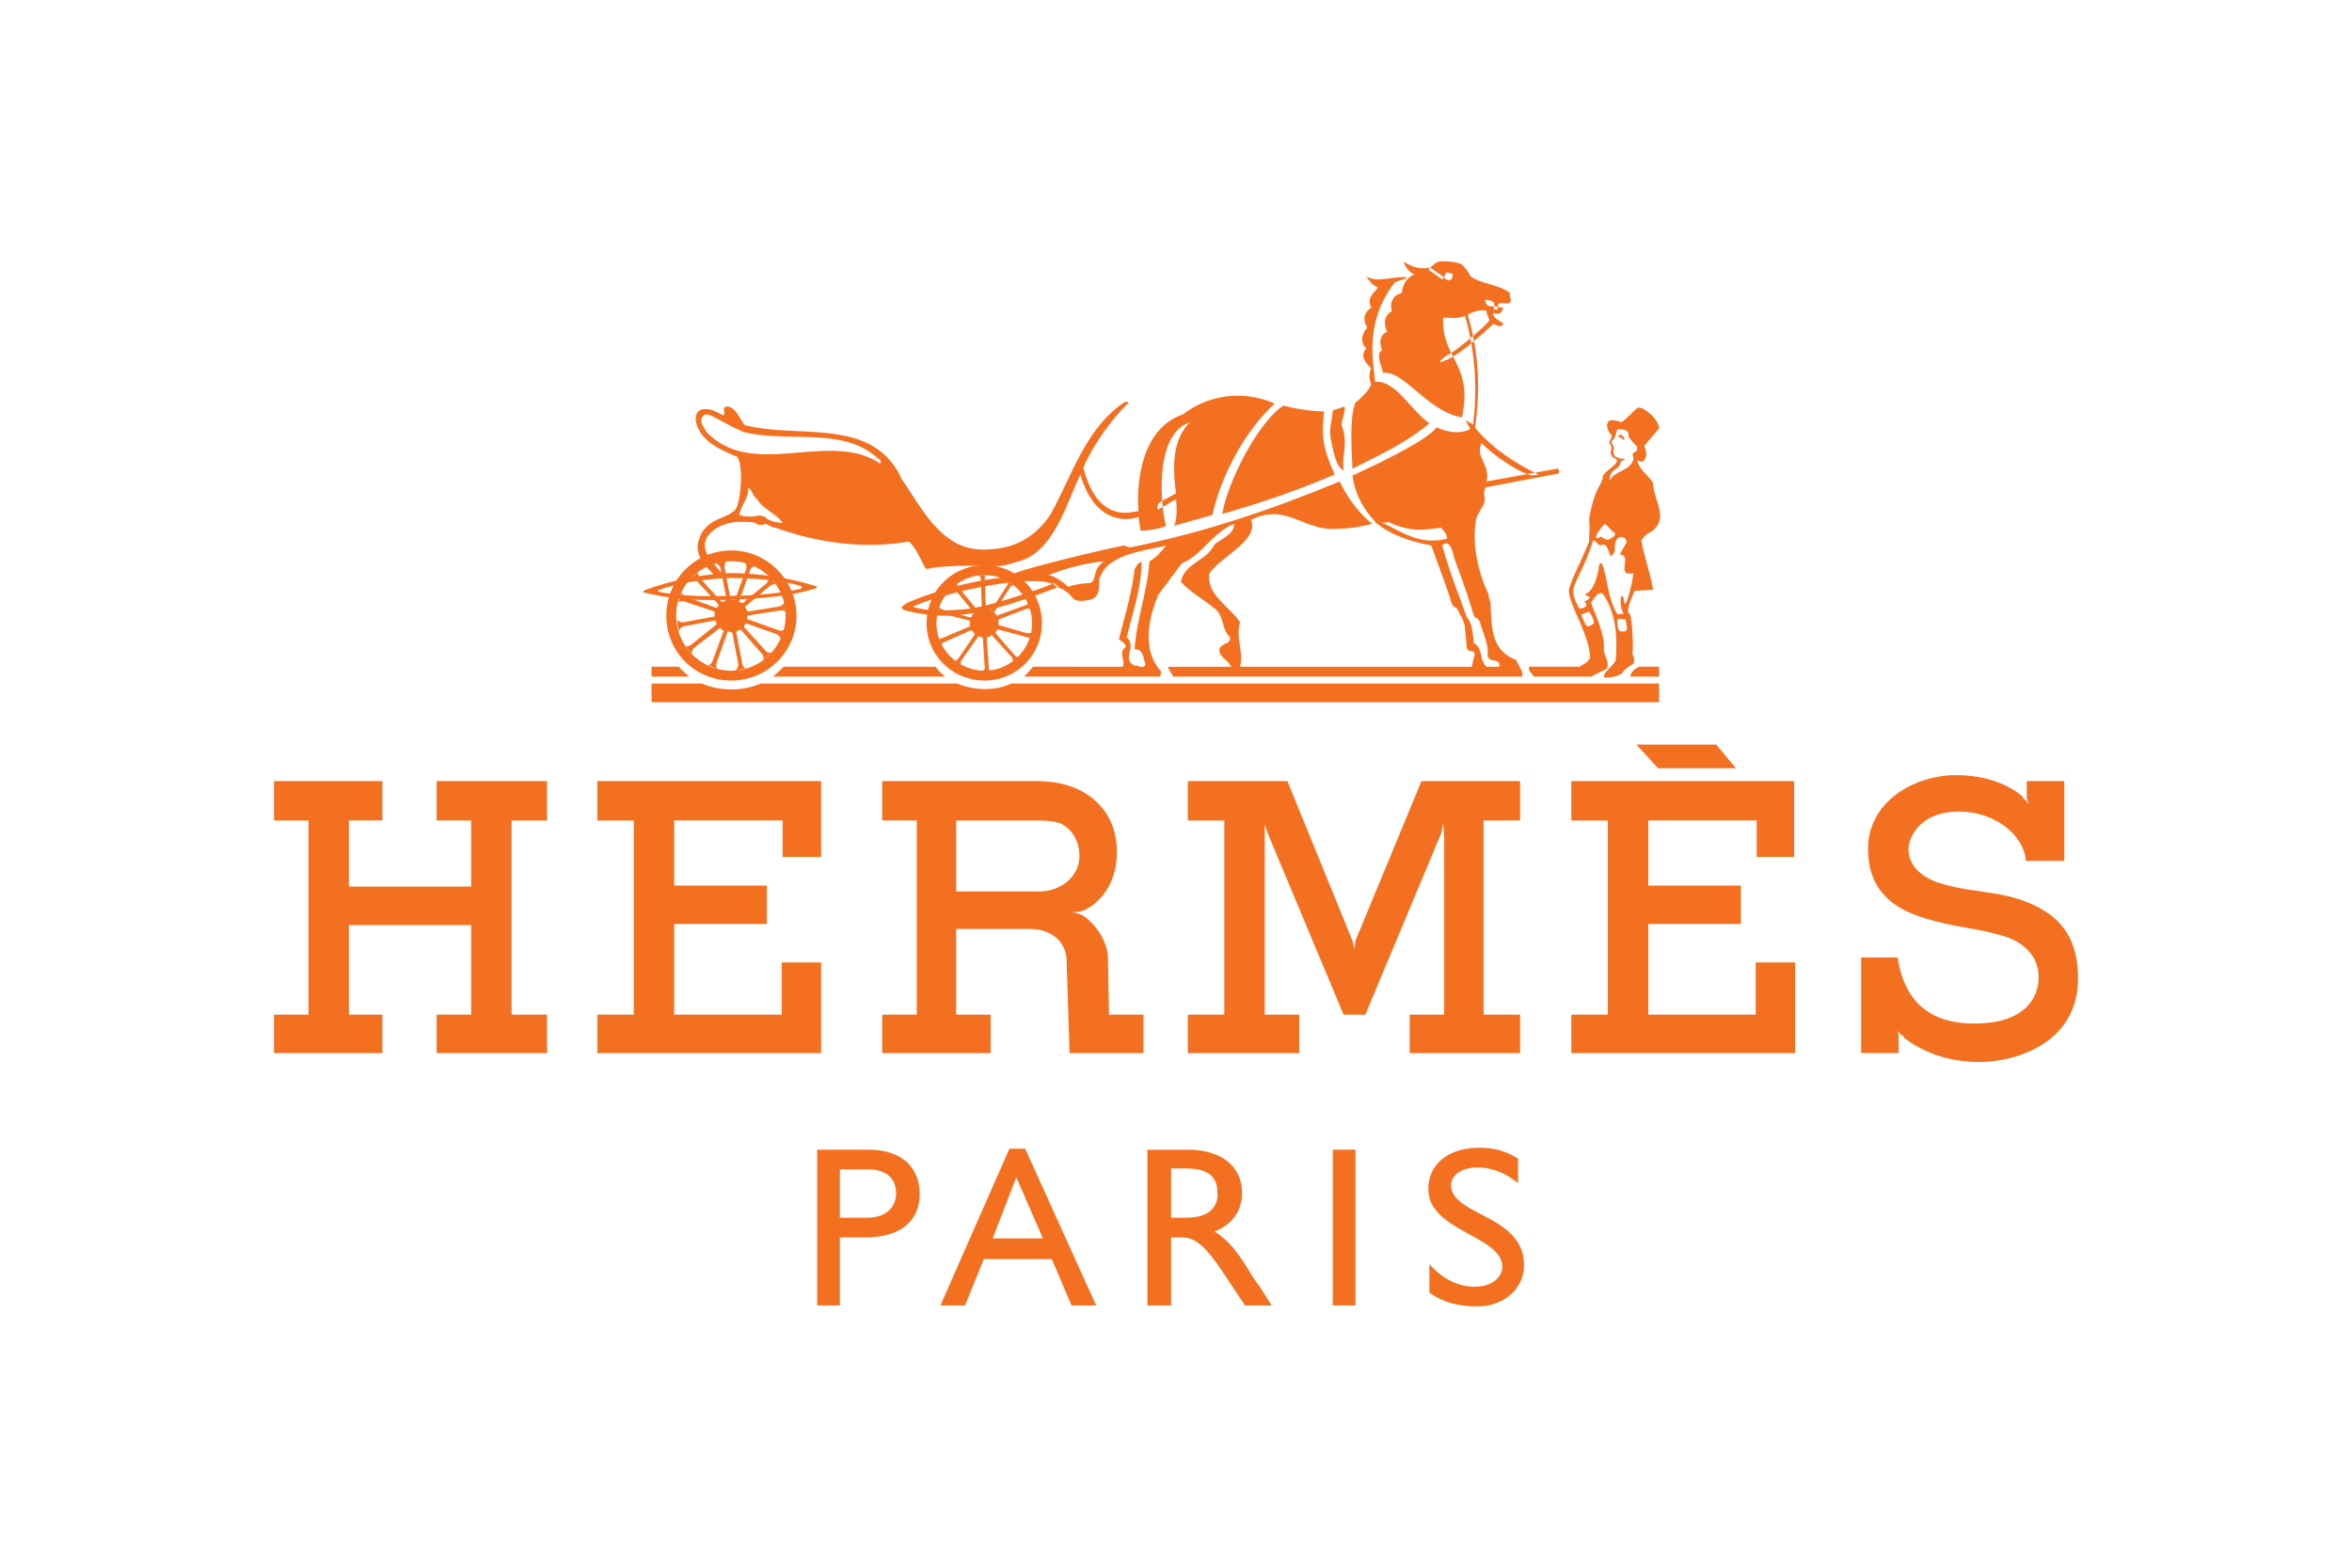 <?xml version="1.0" encoding="UTF-8"?> <svg xmlns="http://www.w3.org/2000/svg" height="800" width="1200" viewBox="-28.063 -27.101 243.21 162.605"><path fill="#F37021" clip-rule="evenodd" fill-rule="evenodd" d="M11.246 58.003H7.77v6.85h12.677v-6.85h-3.578v-4.089h11.45v4.09h-3.681v20.14h3.681v3.986h-11.45v-3.986h3.578V68.84H7.77v9.305h3.476v3.986H0v-3.986h3.579v-20.14H0v-4.09h11.246zm146.398 3.784h-3.886v-3.784h-11.245v6.748h9.611v3.987h-9.611v9.406h11.144v-5.42h4.089v9.406h-23.207v-3.986h3.783v-20.14h-3.783v-4.09h23.105zm-100.904 0h-3.988v-3.784H41.507v6.748h9.61v3.987h-9.61v9.406H52.65v-5.42h4.09v9.406H33.533v-3.986h3.782v-20.14h-3.782v-4.09H56.74zm94.872-9.202h-8.076l-2.249-2.454h8.28zm28.727 13.393c-2.862-.717-4.805-.613-7.77-1.533-2.556-.922-3.067-2.455-3.067-3.477 0-1.125 1.125-3.885 5.214-3.885 4.09 0 6.85 2.76 6.952 5.111h3.987v-8.28h-3.885v1.838l.204.512v.102-.102c-.102 0-.204-.307-.613-.613v-.102c-1.125-1.023-3.476-2.25-6.952-2.25-4.191 0-9.099 2.658-9.099 7.667 0 4.906 3.477 6.543 6.543 7.361 2.965.816 4.498.816 7.055 1.533 2.453.613 4.089 2.146 4.089 4.396 0 2.043-1.329 4.805-6.646 4.805-5.214 0-7.36-2.863-7.974-6.85h-3.783v9.916h3.886v-1.84l-.103-.512s.103.307.613.613v.102c1.942 1.535 4.601 2.557 7.872 2.557 3.782 0 10.223-1.94 10.223-8.689.001-4.905-2.554-7.153-6.746-8.38zm-51.116-7.975v-4.089H119l-6.85 16.562-.102.818-.205-.818-6.747-16.562H94.77v4.09h3.783v20.14H94.77v3.986h11.553v-3.986h-3.578V58.412l.306.92 7.872 18.812h2.249l7.872-18.812.205-1.022.102 1.125v18.71h-3.578v3.985h11.45v-3.986h-3.783v-20.14zM43.041 43.077h-3.885v-1.022h2.863c.101.205.715.715 1.022 1.022zm97.632 0c0-.409.408-.817.92-1.022h2.045v1.022zm-64.202.716c-1.738.818-3.885.715-5.623 0H50.503a7.973 7.973 0 01-6.134 0h-5.214v1.942h104.483v-1.942zm-24.741-.716c.307-.204 1.022-.92 1.125-1.022h15.744c.205.307.716.818 1.022 1.022zm21.98-.613c2.658 0 4.907-2.249 4.907-4.907 0-2.76-2.249-5.009-4.907-5.009a5.017 5.017 0 00-5.009 5.01c0 2.657 2.249 4.906 5.009 4.906v1.022c-3.374 0-6.032-2.658-6.032-5.93 0-3.374 2.658-6.032 6.032-6.032 3.271 0 5.929 2.658 5.929 6.032a5.934 5.934 0 01-5.929 5.93zM54.184 36.74c0-3.68-3.067-6.749-6.748-6.749-3.783 0-6.748 3.067-6.748 6.748 0 3.783 2.965 6.748 6.748 6.748 3.681 0 6.748-2.966 6.748-6.748h-1.125c0 3.17-2.556 5.725-5.623 5.725a5.716 5.716 0 01-5.725-5.725c0-3.169 2.556-5.623 5.725-5.623a5.607 5.607 0 015.623 5.623z"></path><path d="M76.879 40.93l-2.044-2.35v-.104c.102-.102.102-.204.204-.307l3.067.818c.102 0 .307.102.307.204 0-.103.103-.51.205-.716-.102.103-.307.103-.511.103l-2.863-.818c-.102 0-.102-.103-.102-.103v-.511l2.965-1.125s.307 0 .307.102c0-.102-.205-.614-.205-.716 0 .102-.205.307-.307.307l.205-.103-3.067 1.125c0 .103 0 0-.102 0a.22.22 0 00-.205-.205c0-.102-.102-.204 0-.204l1.636-2.556c.102-.102.307-.204.409-.204-.102 0-.511-.307-.716-.409.103 0 .103.307 0 .41l-1.636 2.555h-.204s-.205-.102-.307-.102c0 0-.102 0-.102-.103l-.102-2.965c0-.204 0-.409.204-.409h-.817c.102 0 .204.307.204.41l.103 2.964c0 .103-.103.103-.103.103s-.204.102-.307.204c0 0-.102 0-.102-.102l-1.942-2.352c-.103-.102-.103-.307-.103-.409-.102.102-.511.41-.613.511.102 0 .307.102.409.204l1.943 2.352v.102c-.103 0-.205.205-.205.307 0 0-.102.102-.205.102l-2.862-.818c-.205-.102-.307-.205-.307-.307 0 .102-.205.613-.205.715 0 0 .307-.102.409 0l2.863.716c.102 0 .102.102.102.102v.512l-2.862 1.226c-.103 0-.307.103-.307 0 0 .103.102.512.204.716 0-.102.205-.307.307-.307l2.76-1.227c.102 0 .102.102.102.102a.22.22 0 01.205.205c.102 0 .102.102.102.102l-1.738 2.556c-.103.102-.205.204-.307.204.103.103.511.41.614.41-.103 0 0-.308 0-.41l1.738-2.453c0-.103.103-.103.103-.103.102.103.204.103.307.103.102 0 .102 0 .102.102l.205 3.067c0 .103-.103.307-.205.307h.818c-.205 0-.205-.204-.205-.409l-.205-2.965c0-.102.103-.102.103-.102.102 0 .307-.103.409-.205 0 0 .103 0 .103.103l2.044 2.25c0 .102.103.306.103.408l.511-.51c-.104.105-.309-.1-.309-.1zm-29.647-8.076c2.862 0 5.725.307 7.361.818.204 0 .204.205 0 .307-1.738.41-4.601.716-7.258.716-2.658.102-5.521 0-7.361-.409-.204 0-.204-.205 0-.205 1.635-.614 4.396-1.125 7.258-1.227v-.51c-3.067.102-6.134.817-8.69 1.737-.307.103-.307.307 0 .307 2.863.716 5.828.818 8.792.716 2.862-.102 5.929-.307 8.689-1.125.409-.102.307-.307.102-.307a30.61 30.61 0 00-8.894-1.329v.511z" fill="#F37021" clip-rule="evenodd" fill-rule="evenodd"></path><path d="M77.595 31.014c-.716.205-1.942.614-2.556.614-.511 0-3.066-.103-4.805 0-2.352.102-2.556.41-2.658.204-.511-.818-.92-2.044-1.738-2.76-4.805.818-9.508.103-13.801-1.43v-.614c.307.102.511.102.715.102-.715-1.022-1.942-1.329-2.658-2.454-.409-.307-.511-.92-.92-1.227.102 1.125-.818 1.942-.92 2.862.613.205 1.431.205 1.738.102.409-.102.92 0 1.125.307.307.103.511.307.92.307v.613c-.512-.103-.614-.205-1.022-.409-.511.205-.92.103-1.125-.102-.103-.102-1.125-.102-1.534-.102-1.329 0-2.76.511-3.476 1.636-.307.613-.204 1.33.103 1.84.205.307 1.125 1.636 1.738 2.045l-.818.205c-1.227-1.125-2.146-2.147-1.942-3.476.613-2.863 3.271-2.454 3.987-3.68.511-1.125.715-4.396.102-5.316-1.738-.716-3.885-1.636-4.293-3.68-.103-.512.102-1.125.613-1.228.92-.205 1.533.307 2.249.613.307-.204-.307-.92.409-.92.92 0 1.533 1.84 1.84 1.942l-.102.716c-.614-.205-2.863-1.432-3.067-1.534-.409-.205-.92-.51-1.227-.102-.409.511.102 1.125.409 1.636 4.805 5.01 12.779-.307 17.993 3.271.103-.307 0-.409-.205-.51-3.578-3.375-9.303-1.637-13.903-2.76l.102-.717c5.725 1.431 13.291-.92 16.255 5.623 1.942 2.76 3.987 7.156 8.178 7.258 3.374.102 5.623-1.227 7.259-3.68 2.249-4.089 3.578-8.792 7.565-11.552.409-.205.614 0 .409.102-1.942 1.942-3.681 4.498-4.601 6.645 1.534 5.827 4.907 4.601 5.725 4.5-.205-2.148 0-8.487 4.601-10.02a9.334 9.334 0 019.508-1.125c-3.578 3.374-5.726 8.18-6.441 11.552l-3.986 1.125c.307-.613.307-1.636.204-2.76-.409.205-.818.511-1.738 1.022-.409.103-.103-.51-.103-.51 0-.206 1.022-.614 1.84-1.126-.307-2.352-.511-5.418 1.432-7.36-3.987 1.328-2.863 9.711-2.454 10.733-1.125.511-2.658.511-2.658.511l-.204-1.43c-1.738.612-4.703.203-6.032-4.397-1.431 2.965-2.658 7.668-6.032 8.895zm62.363-12.473c-.205-.205-.307-.307-.512-.307-.102-.103 0-.205.103-.205.103-.102.307 0 .409.205.101.103.101.307 0 .307z" fill="#F37021" clip-rule="evenodd" fill-rule="evenodd"></path><path d="M48.459 38.272l2.147 2.454c.204.204.204.511.102.613.307-.102.715-.613.92-.818-.103.102-.511.102-.613-.102l-2.249-2.454v-.205l.102-.103c0-.102.102-.102.102-.102l3.169 1.125c.307.205.409.41.409.511.103-.204.307-.818.409-1.022-.102.103-.409.205-.613.103l-3.169-1.125c-.102 0-.102 0-.102-.103v-.204c0-.103.102-.103.102-.103l3.271-.51c.409-.103.613.102.613.204 0-.205-.102-.92-.102-1.125 0 .102-.205.41-.613.511l-3.169.511c-.102 0-.102-.103-.102-.103-.103-.102-.103-.204-.205-.307v-.099l2.556-2.147c.307-.205.614-.205.716-.102-.205-.205-.614-.716-.818-.92.102.103 0 .41-.205.716l-2.454 2.044c-.102.102-.102.102-.102 0-.102 0-.205 0-.307-.102 0 0-.103-.103 0-.103l1.125-3.169a.616.616 0 01.511-.409c-.205-.103-.92-.409-1.125-.409.102 0 .307.41.204.715L47.844 35c0 .102-.102.102-.102.102h-.307L47.333 35l-.614-3.27c0-.41.205-.614.205-.614-.205 0-.818.102-1.125.205.102 0 .409.204.511.511l.613 3.17c0 .101 0 .101-.103.203-.102 0-.204.103-.307.103h-.102l-2.249-2.454c-.205-.307-.205-.614-.102-.614-.205.103-.716.512-.818.716.103 0 .409 0 .613.205l2.25 2.454v.103l-.205.204h-.102l-3.067-1.125c-.307-.102-.511-.409-.409-.51-.205.306-.307.92-.409 1.124.102-.102.409-.205.715-.102l3.067 1.022v.512l-3.271.613c-.307 0-.613-.205-.613-.307 0 .307.103 1.022.205 1.227 0-.102.102-.409.511-.51l3.169-.615s.103 0 .103.102c0 .103 0 .103.102.205v.102l-2.556 2.045c-.307.307-.613.205-.613.102 0 .307.511.818.613.92 0-.103 0-.409.204-.614l2.658-2.044c0-.102 0-.102.103 0l.204.205c.103 0 .103 0 .103.102l-1.125 3.067c-.103.307-.409.511-.511.41.205.101.818.408 1.125.408-.205 0-.307-.307-.205-.614l1.125-3.169s0-.102.102-.102c.103.102.205.102.307.102 0 0 .102 0 .102.103l.613 3.17a.934.934 0 01-.307.715c.307 0 .92-.204 1.125-.307-.102.103-.409-.205-.409-.409l-.613-3.27v-.103c.102 0 .204-.102.307-.102.103-.105.103-.105.206-.003zm90.067-19.322c-.102-.102 0-.204 0-.307.103-.307.205-.307.205-.613-.512-.409-.614-1.227-.307-1.432.307-.307 1.328.103 1.328.103.921-.716 1.228-1.227 1.738-1.534.716 0 2.147 1.33 2.147 2.147-.205.307-.716.818-1.534 1.84.307.715.307 1.227-.204 1.636-.103 0-.307 0-.511-.205.102 1.022 1.227 1.636 1.635 2.454 0 1.636 1.738 3.68-.204 5.01-.409.204-.817.511-1.022.92.307 1.635.92 3.373 1.227 5.111l-1.942.103c-.204.613-.817 1.738-.613 2.351 0 0-.102-.102.103 0 .307.41.409 3.783.307 4.09 0 .408.307.408.103 1.124-.205.103-1.022.613-1.125.92-.511.511-1.942.613-1.942.41 0-.512 1.022-1.126 1.227-1.739.205-2.454 0-4.907-1.329-6.85-.511-.307-.92.511-1.227.92.512 1.534 1.432 3.17 1.329 4.907 0 .511.613 1.227.307 1.943l-1.636.817h-5.93c-.204-.307-.613-.613-.511-1.022h5.316c0-.204.511-.102 1.021-.92 0-2.454-2.556-6.032-2.146-7.258.512-1.534 1.228-2.76 2.045-4.805l.408-.103c-.92 3.067-2.249 4.601-2.044 5.521.103.511.307.92.613 1.534l.205.613c.102.307.408 1.022.612 1.227.307 0 .512-.205.716-.307 0-.409-.307-.92-.511-1.227l-.817.307-.205-.613c.613 0 1.022-.409.511-.716 1.432-.715-.306-.51.205-.818.817-.409 1.227-1.942 1.329-2.862 0-.205.102-.307.307-.307.613 1.635.613 3.782 1.636 5.316v.511c-.103.41 0 .92.204 1.227.92.102.818-.102.613-1.227-.204 0-.613-.103-.817 0v-.51c.102-.104.511 0 .613-.104-.307-.51-.307-.92-.307-1.43 0-.308.204-.92.408.408.308.103.818-2.35.921-3.169-1.942.41 0-1.84-1.432-1.942l.716-1.227c0-.409-.307-.716-.818-.51l-.408-.512c-.307-.102-.613-.614-1.022-.92-.307.307-.818.92-.92 1.33-.103.102.204.204.307.102.307-.307.511.306 1.022.204.204-.204.817-.307.613-.715l.408.511c-.408.204-.408.92-.408 1.431-.716 1.33-.409-.716-1.228-.716-.511.307-.715-.51-1.022-.409l-.408.103c0-.715.102-1.534 0-2.352.613-3.476 1.329-3.374 1.431-4.396 0-.409 1.534-1.227 1.432-1.636.103 0 .307.307.307.41-.103.51-1.124.51-1.022 1.635.613-1.125 2.352-1.022 2.454-2.352-.307-.818.409-.307.409-1.125-.205-.204-.818-.818-.921-1.125-.102-.102.307-.716-1.124-.716-.103.103-.205.716-.409 1.022-.103.103-.307.307-.204.41 0 .101.204.204.204.612-.103.41 0 .613.204.818.818.41 1.432 0 .512.511 0 .102 0 .204-.103.307 0-.103-.307-.51-.409-.613-.102 0-.613-.307-.511-.716.1-.407.1-.61-.105-.816zm-27.501-3.885c.103.716-.307 1.227-.307 1.942.716 1.738 0 3.067.205 4.703-.818-.51-1.022-1.84-1.329-3.27-.204-1.228.103-1.637.204-2.965zm-2.147.512c-.103 2.147-.409 3.17 1.125 6.543-3.885 1.636-7.055 2.76-11.655 4.09.512-3.272 3.681-9.509 6.339-11.247 2.249.614 4.191.614 4.191.614z" fill="#F37021" clip-rule="evenodd" fill-rule="evenodd"></path><path d="M98.86 39.602c-1.022.307-1.022.92-.409 1.533.409.307.818.818.818.92h-6.543c0 .307.307.512.511 1.022h36.19c.204-.51-.408-1.125-.613-1.738-2.556-.92-2.556-3.27-2.658-5.93 0-.102-.204-.409-.204-.92-.307-.409-2.045-4.6-1.227-7.974l.613-1.125c.511-.716-.103-1.125.307-1.942l7.564-1.432c.103-.102.103-.409-.102-.51 0-.104.102 0 0 0l-7.36 1.328c.408-1.84-1.228-2.454-.512-3.987 1.022 1.125 3.783 3.067 5.214 3.374l.716-.102c-1.84-.818-5.111-2.76-6.952-5.316-.204 0-.409-.205-.613-.307 0 .205.511.818.409.92 0 0-1.227.818-3.477-.204-.715 1.431-8.689 5.01-8.689 5.01.307 2.248 1.329 3.68 2.453 4.906.103.205-.307-.205 0 0 1.637 1.33 3.579 1.942 5.726 2.352.409 1.227 1.942 5.214 2.045 5.827.204.613.511.613.511.613.205.205.92 1.534.92 2.045l.205 2.146c.102.511.715.103.817.614l-.307 1.33h1.534c-.818-.716-.308-1.943-1.33-2.454-.102-1.227-.204-2.147-.715-2.658-.409-1.227-1.738-4.498-2.557-7.463l.512-.716c-2.249.613-3.987-.205-6.031-1.329-1.534-.716-.614-.102-.103-.409 2.453 1.125 3.681.818 5.521.613.204.307.613.613.613 1.125l-.512.716c.512-.512.921-.205 1.228 1.227.409 1.227.817 2.147 1.124 3.17.409 1.021.716 2.35 1.022 3.066 0 0 .307 0 .512.41.716 2.25.92 2.555.817 3.577.205.818 1.329.103 1.227 1.125h-26.887c.408-1.635-.512-3.066 0-4.6-1.022-1.636-3.578-2.862-3.17-5.112 1.228-1.738 5.215-3.476 4.294-5.52 3.681-1.84 5.521 1.226 8.895.92 1.227 0 2.556-.206 3.681-.512-1.432-1.125-2.658-2.862-3.374-4.396-7.156 2.965-14.108 5.316-21.775 6.85l-.614-.204c-.715.102-12.37 2.76-11.961 3.271-4.396.307-9.508 2.147-10.632 2.76-.511.307-.614.512 0 .716 4.703 1.227 8.587.307 15.846-2.454l-.511-.409c-.409.307-6.338 2.352-8.69 2.658-2.454.307-4.601.204-5.623-.103-.307-.102-.307-.102-.103-.204 4.601-1.84 13.495-3.477 14.722-1.943.716.205 1.227.613 1.636 1.125.409.511 1.227.306 1.84.204.818-.204.92-.92.92-1.636l-.92-.102c-.409 0-2.045.205-2.249.41-.614-.512-1.227-1.023-2.045-1.228 1.636-.716 4.294-1.329 5.725-1.43-1.329.92-.715 2.043-1.431 2.248l.92.102c0-.409 0-.715.205-.92.92-2.249 4.805-2.556 6.747-3.067 0 0-1.022 1.33-1.738 1.636-.205 3.17-1.329 5.93-1.534 9.1.92 0 .92 1.021 1.125 1.635-.307.511-.716 0-1.125.102-1.431-.715.307-1.942-.818-2.964.614-2.556 1.534-5.112 1.534-7.77-.409 0-.511.41-.716.715-.307 2.556-1.022 4.908-1.635 7.26.204.204.715.408.715.817-.818.511 0 1.431-.307 2.044H78.72l-.92 1.022h14.108l.103-.51c-2.045-2.25-1.329-5.522-.307-7.975l2.454-3.27c2.045-.819 3.271-3.272 5.419-4.09 0 1.124-1.329 1.533-2.045 2.146-.818 1.738-3.169 1.943-3.477 3.885.921 1.022 2.25 1.738 3.374 2.658 1.125.716.818 2.25 1.636 2.965.204.205-.001.614-.205.717z" fill="#F37021" clip-rule="evenodd" fill-rule="evenodd"></path><path d="M114.501 2.695c-.409.613-1.227 1.022-.716 2.147-1.022.613-.716 1.533-.409 2.044-.511.511-.817 1.534-.102 2.147-.818.92.204 1.738.511 2.045-.409.92 0 1.635 0 1.635-.103.614-1.227 1.636-1.636 1.943-.613 1.533-.409 4.703-.307 6.85 2.862-1.432 5.725-2.76 7.975-4.703-1.942-1.329-3.477-4.498-5.623-4.293-.205-2.25-1.125-6.236 2.045-10.326.408-.205 1.021-.307 1.328-.51-1.328-.206-3.066.612-4.293-.103.001 0 .614 1.022 1.227 1.124z" fill="#F37021" clip-rule="evenodd" fill-rule="evenodd"></path><path d="M121.351 1.673c0 .102.409.307.409.307s.409-.102.409-.205c0-.102.102-.409 0-.51-.103 0-.409-.104-.614-.104 0 .001-.204.41-.204.512l-.205.205-1.431-1.022.204-.205s.613-.613.92-.613c.307-.102 1.943 0 2.352.307.307.307.512.511.92 1.227 1.125.818 2.965.818 4.09 1.738-.204.307.307.818-.103 1.022-.307.102-1.022-.103-1.124.102l-.103.613-.409-.102s.204-.716 0-.716c-.204-.102-.613-.307-.817-.205-.103.103 0 .205.103.41 0 .204.511.306.817.204l.409.102.511.103c-.204.511-.307.715-1.022.511-.204.511.92.92 1.022 1.125-.103.205-.307.41-1.022 0 0 0-2.965 2.863-4.702 3.681-1.841.818-.103-.409-.103-.409.818-.307 4.396-3.374 4.396-3.68-.103-.205-.307-.613-.307-.92-.512-.205-1.534.102-1.943.41.205.92 1.841 5.52.613 12.472l-.204-.205c1.125-6.747-.716-12.166-.716-12.166-1.021.41-1.737.102-2.249.204-.204 4.192 3.169 4.805 1.942 10.326-3.578-.613-6.134-5.009-8.179-4.6-.102-.716-.817-1.943-.102-2.352-.205-.613-.409-1.43.511-1.943-.307-.818-.409-1.533.512-2.146-.205-.51-.103-1.636 1.021-1.84.103-.92.512-1.636 1.329-1.942-.92-.409-1.124-1.329-1.124-1.329.817.511 1.533.818 2.76.613zM86.592 78.144l-.102-5.727c0-1.736-1.125-3.578-2.658-4.6-.307-.102-.818-.307-1.227-.307.409 0 .92 0 1.431-.205 1.534-.715 3.374-2.658 3.374-6.03 0-2.558-1.022-4.499-2.863-5.829-1.738-1.226-3.68-1.533-5.725-1.533H63.078v4.09h3.578v20.14h-3.578v3.986h11.246v-3.986h-3.578V69.25h7.77c2.658.102 3.68 1.84 3.68 3.271l.307 9.61h7.667v-3.987h-3.578zm-7.259-12.779h-8.587v-7.36h8.077c.919 0 1.942 0 2.76.306 1.022.512 1.943 1.635 1.943 3.373-.001 2.148-1.944 3.681-4.193 3.681zM61.646 92.15c3.681 0 5.316 2.045 5.316 4.6 0 2.557-1.738 4.498-5.623 4.498h-2.658v7.055h-2.352V92.15zm-2.964 7.053h2.862c1.738 0 2.965-.92 2.965-2.555 0-1.227-.716-2.453-2.863-2.453h-2.964zm26.581 9.099h-2.556l-2.044-4.805h-7.054l-1.942 4.805H69.11l7.156-16.256h1.636zm-10.735-6.95h5.213l-2.76-6.34zm35.27-9.202h2.352v16.152h-2.352zm19.221 3.474c-1.534-1.227-2.965-1.635-4.192-1.635-1.533 0-2.76.715-2.76 1.84 0 3.17 7.564 3.066 7.564 8.281 0 2.453-2.044 4.293-4.906 4.293-1.841 0-3.477-.408-4.907-1.432v-2.965c1.328 1.535 2.965 2.352 4.702 2.352 1.942 0 2.862-1.123 2.862-2.043 0-3.27-7.667-3.682-7.667-8.078 0-2.658 2.146-4.293 5.316-4.293 1.431 0 2.657.307 3.987 1.125v2.555zm-26.785 10.736a14.477 14.477 0 01-.921-1.329c-1.227-2.045-2.249-3.477-3.782-4.396 1.84-.715 2.862-2.146 2.862-3.986 0-2.762-2.146-4.498-5.623-4.498h-4.191v16.152h2.454v-7.055h1.021c1.228 0 2.25.41 4.396 3.682l2.249 3.373h2.761zm-7.668-7.157h-1.533v-5.11h1.533c2.352 0 3.271.92 3.271 2.452.103 1.33-.613 2.658-3.271 2.658z" fill="#F37021" clip-rule="evenodd" fill-rule="evenodd"></path></svg> 